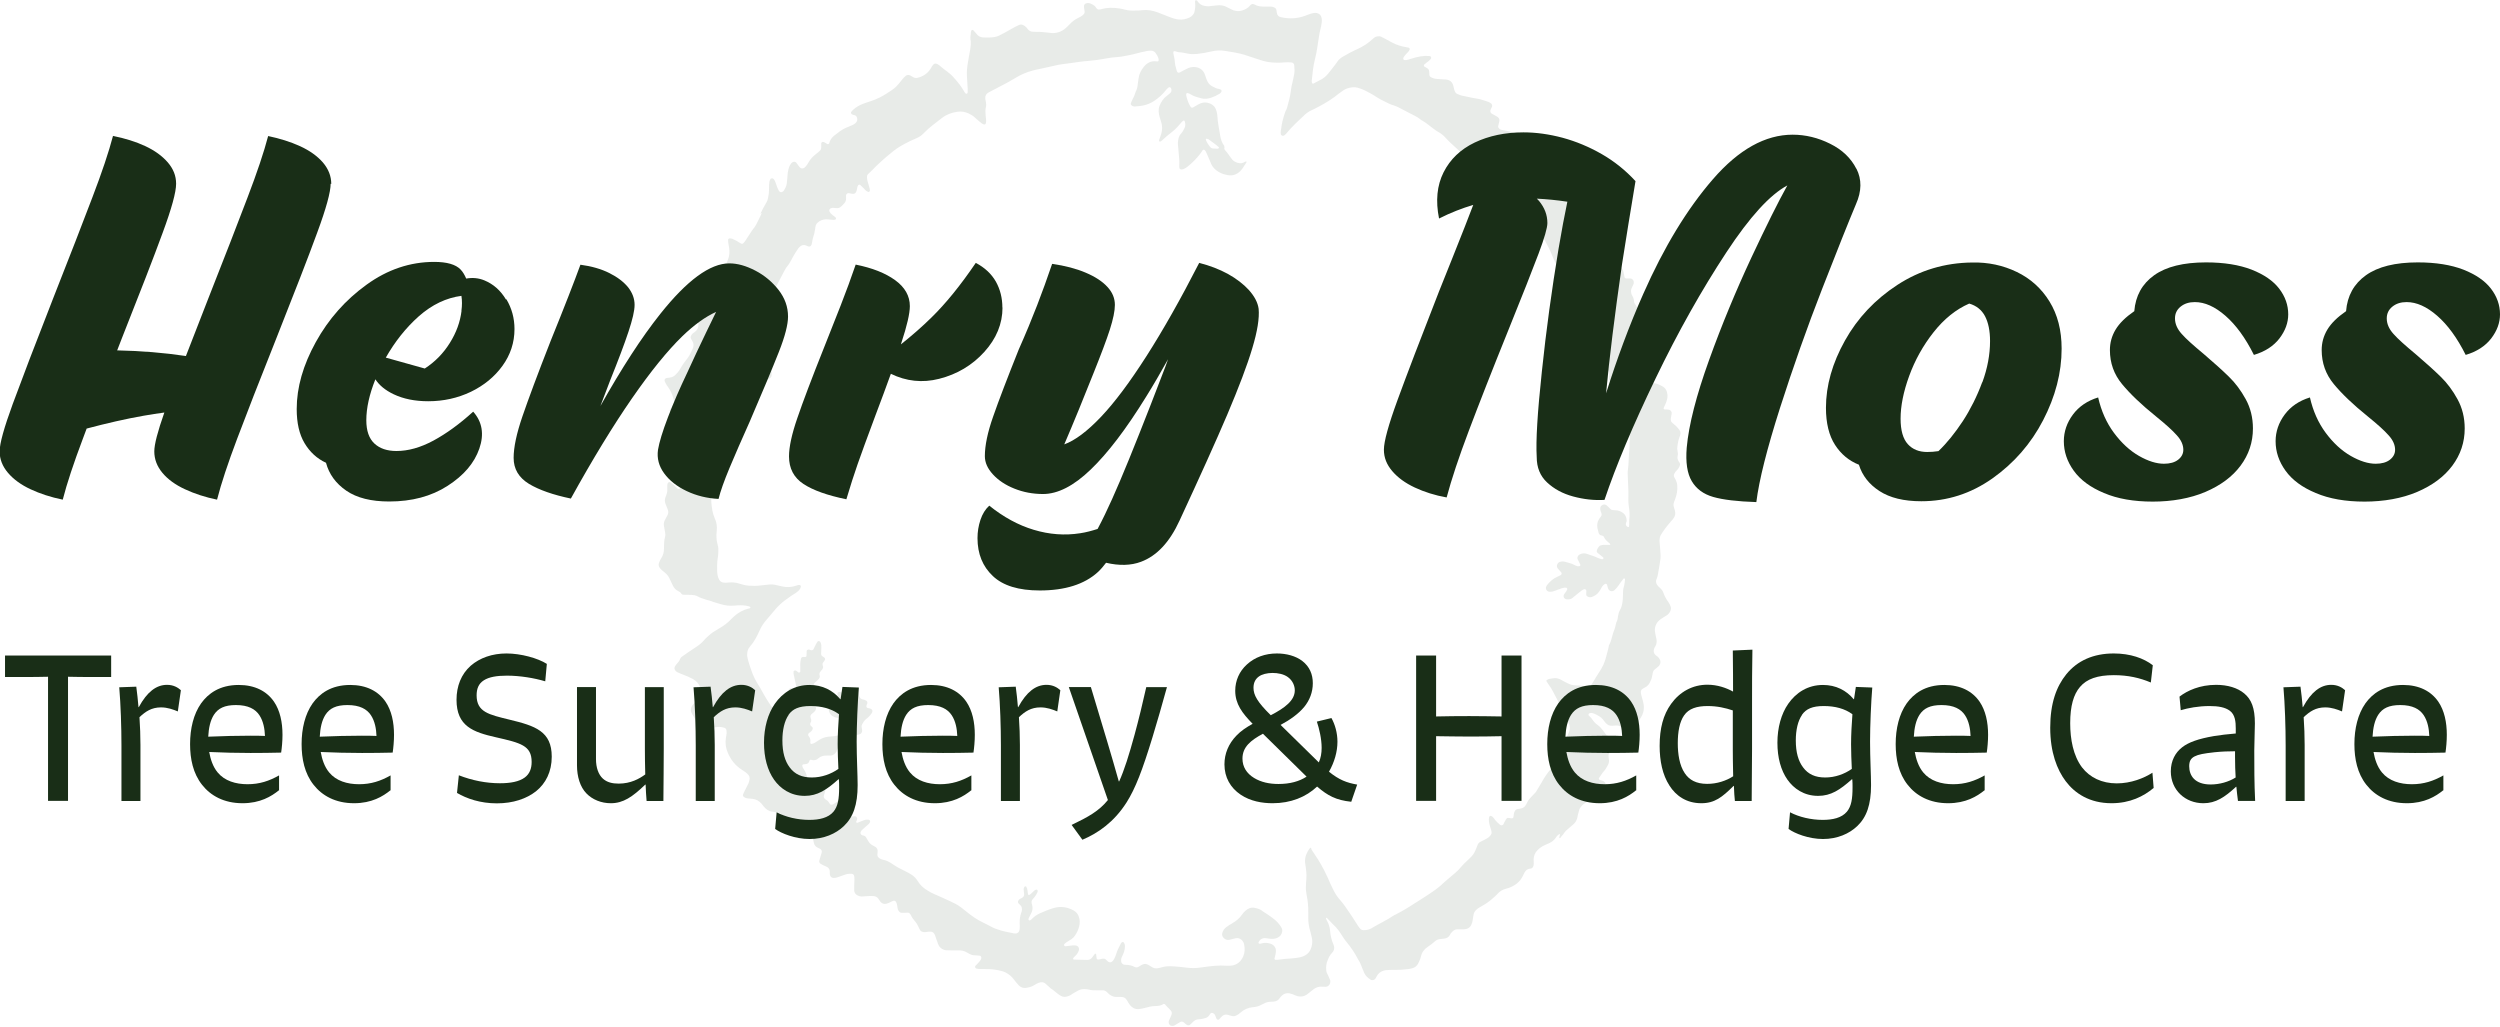 <?xml version="1.0" encoding="UTF-8"?> <svg xmlns="http://www.w3.org/2000/svg" id="Layer_2" data-name="Layer 2" viewBox="0 0 203.99 83.77"><defs><style> .cls-1 { opacity: .1; } .cls-2 { fill: #192e17; } </style></defs><g id="Layer_1-2" data-name="Layer 1"><g class="cls-1"><path class="cls-2" d="M62.05,17.44c.14-.3.29-.6.47-.89.15-.23.17-.5.21-.76.02-.16.02-.33.02-.5,0-.15.01-.31.03-.46,0-.07.04-.13.07-.19.05-.11.2-.12.28-.03.06.08.11.16.14.25.05.14.1.29.15.43.04.1.09.2.15.3.06.1.2.12.29.05.03-.02.07-.05.09-.08.12-.19.23-.38.25-.61.01-.17.04-.33.05-.5,0-.21.03-.42.08-.62.04-.18.11-.34.22-.49.03-.04.08-.08.13-.11.1-.06.24-.03.3.05.08.1.15.2.22.3.16.23.36.2.52.03.1-.11.19-.24.26-.37.15-.28.37-.49.61-.68.1-.08.2-.15.29-.24.09-.08.13-.18.13-.3,0-.11,0-.22,0-.33,0-.06.09-.12.15-.11.04,0,.08.02.12.04.07.04.14.08.22.13.05.03.12.01.15-.04,0-.01.01-.02.02-.04.08-.32.28-.54.54-.71.05-.03.09-.07.13-.1.27-.23.57-.4.9-.52.1-.04.21-.08.31-.13.09-.04.17-.09.25-.16.14-.12.18-.28.13-.45-.03-.1-.09-.17-.19-.2-.05-.02-.11-.03-.16-.04-.15-.05-.19-.17-.08-.29.2-.22.44-.38.71-.51.14-.06.28-.12.43-.17.12-.04.24-.08.36-.12.27-.08.52-.19.77-.31.36-.18.7-.4,1.03-.63.26-.17.46-.4.65-.64.09-.12.19-.24.29-.35.05-.05.1-.1.15-.14.12-.1.25-.11.39-.04.07.04.15.08.22.13.11.07.24.09.36.06.45-.11.82-.34,1.07-.74.08-.13.14-.27.26-.37.06-.05.15-.07.23-.04.04.02.08.03.11.05.07.05.14.09.2.15.17.16.37.3.56.44.2.15.39.32.55.51.05.06.11.12.17.19.22.25.42.52.59.81.03.06.07.12.11.18.04.06.08.12.16.12.05,0,.09-.07.09-.17,0-.07,0-.14,0-.21,0-.06,0-.11-.01-.17-.02-.28-.03-.56-.05-.83-.02-.38,0-.75.07-1.12.06-.34.11-.69.18-1.03.03-.16.05-.33.06-.5,0-.08,0-.17,0-.25-.04-.19-.04-.38,0-.58.01-.08,0-.17.03-.25,0-.04.04-.07.07-.09.03-.02.08-.01.11.02.07.07.13.14.2.22.05.05.08.11.13.16.08.08.17.14.28.17.05.01.11.03.16.03.32.03.64.02.96-.03.12-.02.24-.05.36-.11.16-.08.32-.17.48-.25.28-.15.56-.31.84-.47.11-.06.23-.11.34-.16.11-.05.22-.03.32.02.09.04.17.09.24.17.04.04.08.08.11.13.11.16.27.24.46.24.08,0,.17.01.25.01.35-.01.69.03,1.04.07.08.01.17.02.25.03.42.01.79-.12,1.11-.4.11-.1.23-.21.33-.32.2-.22.43-.39.7-.52.15-.07.3-.15.42-.27.08-.07.11-.16.1-.26-.01-.11-.03-.22-.05-.33,0-.04,0-.08,0-.12,0-.09.09-.19.18-.21.11-.03.22-.03.33.01.06.03.13.06.19.09.1.05.19.12.25.21.04.06.08.11.14.16.03.03.08.04.11.04.08,0,.17-.02.25-.04.48-.14.96-.12,1.45-.05.14.02.27.05.41.09.3.08.6.1.91.08.18,0,.36,0,.54-.03.43-.05.83.03,1.23.17.3.11.6.23.89.35.27.11.55.21.84.24.31.04.61-.03.89-.16.1-.05.19-.12.26-.2.07-.07.12-.16.14-.25.06-.23.08-.46.06-.7,0-.08-.03-.17.02-.24.01-.02.05-.03.07-.02.08.02.11.09.15.14.19.26.47.34.77.35.1,0,.19,0,.29-.02.15-.02.3-.03.46-.05.3-.04.58,0,.85.15.11.06.22.11.33.17.12.07.26.11.39.13.17.03.33.02.49-.03.25-.08.49-.19.66-.41.02-.02.04-.04.06-.06.07-.06.15-.08.23-.05.03,0,.05.02.08.03.22.13.47.16.72.17.21,0,.42,0,.63,0,.1,0,.19.03.28.08.08.04.13.1.15.19.02.08.03.16.04.25.03.19.14.3.32.34.67.15,1.33.13,1.97-.11.16-.06.31-.11.47-.17.12-.04.24-.06.37-.07.1,0,.19.02.28.07.1.06.17.14.21.25.05.15.06.3.04.45-.03.21-.06.41-.12.61-.05.19-.08.38-.11.57-.1.59-.16,1.19-.31,1.77-.08.31-.14.62-.18.94-.04.3-.07.61-.1.91,0,.05.02.11.03.16,0,.03.04.04.07.04.01,0,.03,0,.04,0,.23-.12.47-.24.7-.37.26-.15.45-.37.63-.6.21-.28.44-.54.63-.83.1-.15.24-.27.4-.37.18-.11.36-.21.55-.31.22-.12.45-.23.67-.33.47-.21.9-.49,1.28-.85.1-.1.22-.17.36-.19.1-.02.19-.02.29.02.1.05.2.1.3.15.21.11.42.22.63.34.36.19.74.31,1.14.37.07.01.14.03.2.04.06.02.1.11.07.17-.04.09-.11.16-.17.23-.11.11-.21.22-.3.34-.03.04-.04.1-.05.15-.01.05.05.12.09.12.06,0,.11,0,.16,0,.14-.03.27-.06.4-.11.25-.08.51-.15.77-.19.23-.04.47-.05.71-.03.06,0,.11.03.13.08.03.06.01.14-.04.19-.09.1-.2.19-.32.27-.07.05-.13.1-.19.16-.04.03-.03.13,0,.15.08.05.16.1.25.15.09.05.14.14.15.24.02.1.01.19.02.29,0,.09.06.16.13.2.15.08.31.13.48.14.19.01.39.02.58.04.08,0,.17,0,.25.02.24.04.4.18.49.41.03.09.05.19.07.28.02.08.03.16.07.24.04.11.11.2.22.24.1.04.2.09.31.12.3.07.6.13.9.19.15.03.3.06.45.08.28.04.53.16.8.23.09.02.18.08.26.13.1.06.14.19.1.29-.04.09-.09.17-.12.26-.04.1,0,.24.09.3.08.05.17.09.26.14.08.05.17.09.25.15.1.08.15.2.12.33-.03.14-.07.27-.1.41-.01.06.01.11.05.15.05.07.12.12.2.14.12.03.25.05.37.07.25.05.49.09.72.21.07.04.14.09.2.14.05.04.06.1.04.15-.02.07-.05.13-.08.19-.02.05-.04.1-.05.16-.02.11,0,.22.06.32.13.2.3.35.55.41.25.06.49.05.73-.06.14-.06.27-.15.43-.16.02,0,.05.02.06.04,0,0,0,.03,0,.04-.03.06-.06.13-.09.19-.03.05-.07.09-.11.13-.12.12-.2.26-.27.42-.08.16-.04.3.06.43.02.03.06.06.09.09.05.05.1.09.15.14.18.17.28.38.29.63,0,.08,0,.17.01.25.02.16.17.28.32.26.11-.01.22-.04.32-.09.13-.07.27-.15.4-.23.07-.04.14-.1.21-.14.07-.04.19,0,.21.08.02.08.03.16.05.25.06.31.24.52.52.67.21.11.44.17.68.2.22.02.44.04.66.07.14.02.27.05.41.08.04,0,.07.04.11.06.05.03.06.15.01.18-.06.04-.12.07-.18.1-.19.08-.39.15-.58.23-.09.04-.17.09-.24.16-.04.04-.06.1-.05.15.01.07.03.13.06.2.06.14.09.29.08.45,0,.08,0,.17,0,.25.01.16.08.3.19.41.17.17.36.3.6.37.16.04.31.12.47.18.09.04.17.1.22.18.09.16.22.24.4.28.04,0,.09.02.11.04.03.03.05.07.05.11,0,.04-.01.08-.03.12-.03.09-.08.18-.11.27-.01.04-.01.08-.01.12,0,.08.08.17.15.17.1,0,.19,0,.29,0,.1,0,.19.02.28.06.3.14.47.38.54.7,0,.24.1.43.3.56.14.09.14.23.11.37-.02.09-.07.18-.09.28,0,.04,0,.08.02.12.02.04.04.08.07.1.19.15.26.35.3.58.01.1.04.19.06.29.01.05.07.1.12.1.11,0,.22,0,.33,0,.26.01.35.28.28.46-.04.1-.09.2-.14.3-.09.17-.08.35-.02.53.01.04.03.08.05.11.09.14.14.3.15.47,0,.09.04.16.09.23,0,.01.02.02.02.03.23.32.26.67.16,1.03-.05.17-.09.35-.17.51-.05.1-.07.21-.07.32,0,.17,0,.33-.01.5,0,.18.02.36.09.53.04.1.08.21.12.31.13.28.33.48.65.52.15.02.29.08.43.15.05.02.09.06.14.1.07.06.09.14.08.23,0,.05-.02.11-.05.16-.1.21-.21.42-.35.61-.2.27-.23.56-.1.87.06.14.11.29.14.44.02.1.09.16.17.15.31-.06.58.03.84.17.02.01.05.03.07.04.32.14.45.4.48.73.02.24-.05.47-.14.69-.05.13-.11.25-.17.38-.02.05.02.11.08.12.11,0,.22,0,.33.02.16.02.27.16.24.33-.02.14-.05.27-.07.41-.01.13.02.25.13.34.07.05.12.11.19.16.15.11.25.25.37.39.12.15.12.3.07.47-.02.07-.05.13-.07.2-.08.22-.12.46-.15.69-.02.12-.02.25.01.37.03.14.05.28.01.41-.04.16,0,.3.08.44.02.02.03.05.05.07.09.11.08.23.02.35-.06.13-.13.24-.24.34-.07.07-.13.15-.17.23-.06.11-.07.21-.01.32.04.07.08.15.12.22.07.14.11.29.12.44.03.4-.04.77-.18,1.14-.03.08-.06.15-.09.23-.04.11-.05.22-.02.33.01.05.03.11.04.16.02.05.03.11.05.16.08.28.02.52-.16.74-.04.04-.08.08-.11.12-.17.2-.34.4-.5.61-.13.18-.26.36-.37.55-.08.13-.1.29-.11.44,0,.06,0,.11.01.17.04.3.04.61.07.91.01.14.01.28,0,.42-.03.22-.07.44-.1.66-.03.21-.08.41-.11.62-.02.13-.05.24-.1.36-.11.23-.04.43.13.61.07.07.14.13.21.2.09.09.16.19.2.31.1.28.23.53.41.77.08.11.15.24.19.37.04.11.03.22-.01.33-.07.17-.17.31-.34.41-.16.09-.31.19-.46.29-.15.11-.27.23-.36.4-.1.19-.14.39-.11.61.01.11.04.22.06.33.02.1.04.19.06.29.04.21.02.42-.1.6-.04.06-.07.12-.09.19-.07.19-.03.36.1.5.04.04.08.07.13.1.09.05.15.13.2.21.15.2.09.46-.06.61-.09.09-.2.16-.29.24-.1.08-.17.18-.19.31,0,.08-.04.16-.05.24-.02.18-.09.35-.17.51-.09.18-.21.33-.39.42-.09.04-.17.1-.25.15-.07.05-.11.13-.11.21,0,.07,0,.14.02.21.04.18.09.35.14.52.06.22.1.43.08.66-.02.35-.17.64-.37.92-.09.12-.19.24-.3.35-.06.07-.09.14-.1.22,0,.08,0,.17-.02.25-.01.07-.04.13-.07.19-.02.04-.1.08-.14.06-.08-.03-.16-.05-.23-.09-.18-.11-.36-.21-.52-.35-.16-.15-.36-.2-.58-.18-.07,0-.14.02-.21.02-.24.03-.43-.07-.59-.25-.07-.08-.14-.17-.2-.26-.08-.1-.17-.18-.28-.25-.18-.11-.36-.21-.56-.27-.1-.03-.19-.02-.28.02-.06.03-.09.14-.04.18.15.12.27.28.38.44.09.12.2.23.33.32.15.1.28.23.39.38.09.12.19.24.28.37.2.27.43.51.74.67.09.05.16.12.21.2.14.21.06.36-.11.45-.06.03-.13.06-.19.08-.09.03-.18.06-.27.1-.1.04-.15.12-.15.23,0,.11.01.22.03.33.03.17,0,.33-.09.48-.1.17-.18.35-.32.49-.16.16-.25.37-.39.54-.02.02-.02.05-.02.08,0,.02.02.06.04.07.09.04.18.06.27.09.08.03.15.08.2.14.04.05.05.15,0,.2-.07.07-.14.14-.2.21-.04.05-.05.14-.02.19.05.08.11.16.16.24.03.05.06.1.08.14.03.05,0,.15-.04.19-.04.04-.14.05-.19.02-.14-.09-.27-.2-.38-.32-.06-.07-.14-.14-.21-.21-.03-.03-.13,0-.15.03-.01.02-.03.05-.04.07-.02.08-.04.16-.07.24-.08.25-.22.45-.44.59-.07.05-.14.1-.21.14-.12.08-.21.18-.29.29-.04.06-.08.12-.1.18-.04.12-.07.24-.1.36-.03.11-.05.22-.07.33-.05.19-.14.36-.29.5-.14.12-.27.24-.41.35-.15.12-.29.25-.4.42-.08.13-.2.23-.28.36-.02.03-.05.03-.07,0,0,0-.02-.02-.02-.03.02-.08.04-.16.06-.24,0-.01,0-.03-.01-.04,0,0-.03,0-.04,0-.06.04-.12.07-.16.12-.06.06-.1.13-.15.2-.12.18-.29.3-.48.4-.14.07-.28.13-.42.19-.21.09-.39.22-.55.38-.22.21-.34.48-.34.78,0,.13.02.25.01.38,0,.07-.02.14-.05.2-.03.08-.09.14-.18.16-.03,0-.05.01-.08.01-.22.02-.35.15-.45.33-.05.09-.09.17-.13.26-.23.5-.64.79-1.14.98-.09.03-.19.06-.28.08-.25.07-.46.2-.63.39-.17.19-.36.34-.55.51-.23.19-.46.35-.72.49-.17.09-.34.19-.48.32-.12.11-.19.24-.22.39-.03.16-.05.33-.08.49-.02.1-.04.19-.08.28-.1.28-.32.41-.61.43-.08,0-.17,0-.25,0-.11,0-.22,0-.33,0-.13,0-.24.07-.34.15-.09.08-.18.18-.23.29-.1.21-.28.3-.51.32-.11.01-.22.02-.33.04-.14.02-.27.07-.38.17-.18.17-.39.32-.6.46-.29.19-.48.45-.56.8-.04.19-.13.37-.21.54-.1.21-.27.35-.5.41-.12.03-.24.06-.37.07-.37.05-.75.07-1.12.06-.21,0-.42,0-.62.02-.36.04-.63.21-.8.53-.03.05-.05.1-.08.15-.08.13-.27.18-.4.1-.22-.14-.42-.32-.53-.57-.07-.18-.15-.36-.22-.54-.07-.17-.13-.34-.24-.49-.02-.02-.03-.05-.04-.07-.25-.5-.57-.96-.92-1.39-.18-.21-.33-.45-.48-.69-.16-.25-.34-.48-.55-.68-.11-.1-.21-.22-.32-.33-.09-.09-.18-.18-.26-.27-.02-.02-.05-.04-.07-.01-.01.02-.01.06,0,.08.03.06.05.13.09.19.12.21.18.43.22.67,0,.03,0,.06.01.08.03.39.11.77.27,1.13.03.06.05.13.06.2.02.14,0,.28-.09.4-.02.03-.05.07-.08.1-.17.17-.27.39-.36.61-.11.26-.14.54-.11.82.01.13.06.24.12.35.07.14.13.28.19.42.04.09.03.19,0,.29-.07.18-.18.27-.37.28-.1,0-.19,0-.29-.01-.25-.02-.47.05-.67.2-.11.08-.22.17-.33.26-.08.06-.15.12-.23.18-.29.19-.6.21-.92.08-.08-.03-.15-.07-.23-.1-.09-.03-.19-.06-.28-.08-.22-.04-.41.02-.58.16-.08.07-.16.15-.22.25-.09.14-.22.21-.37.25-.11.02-.22.03-.33.03-.2,0-.39.04-.56.14-.07.04-.15.07-.23.11-.2.11-.41.17-.64.19-.01,0-.03,0-.04,0-.4.04-.75.2-1.05.47-.08.08-.17.14-.27.19-.13.07-.26.1-.4.06-.11-.03-.22-.05-.32-.09-.18-.05-.33-.02-.47.1-.06.05-.12.12-.17.18-.03.03-.05.06-.08.09-.04.04-.16.03-.19-.02-.02-.04-.04-.07-.06-.11-.03-.08-.05-.16-.09-.23-.03-.08-.1-.13-.18-.16-.07-.03-.15-.01-.19.04-.04.05-.08.11-.12.17-.07.1-.16.16-.26.19-.12.04-.24.07-.36.09-.07.01-.14.01-.21.02-.21,0-.37.1-.51.25-.06.07-.14.14-.21.2-.07.06-.19.06-.27,0-.05-.03-.09-.07-.13-.1-.04-.04-.08-.08-.13-.11-.09-.06-.18-.07-.28-.01-.14.08-.28.18-.43.26-.09.05-.18.06-.28.04-.06,0-.1-.04-.14-.08-.09-.11-.1-.23-.05-.36.04-.1.09-.2.14-.3.14-.29.12-.41-.11-.63-.13-.13-.26-.25-.37-.39-.02-.02-.09-.03-.11-.02-.19.13-.41.17-.64.17-.31,0-.61.08-.9.16-.16.04-.32.08-.49.09-.29.02-.51-.1-.69-.31-.05-.06-.1-.13-.14-.2-.05-.07-.09-.14-.13-.22-.11-.19-.27-.27-.48-.26-.11,0-.22,0-.33,0-.23.01-.44-.07-.62-.21-.07-.06-.14-.13-.21-.2-.09-.09-.21-.14-.34-.13-.14,0-.28,0-.42,0-.25,0-.5,0-.74-.07-.05-.02-.11-.01-.17-.02-.23-.04-.45,0-.65.1-.16.08-.32.18-.47.27-.08.05-.16.11-.25.15-.09.04-.18.07-.28.09-.16.03-.3,0-.44-.08-.06-.04-.12-.07-.17-.11-.23-.16-.42-.36-.66-.5-.02-.01-.04-.04-.06-.06-.1-.09-.21-.18-.31-.28-.17-.17-.37-.19-.58-.11-.13.05-.25.11-.37.19-.13.08-.27.14-.42.18-.08.02-.16.04-.25.05-.24.03-.43-.03-.6-.21-.14-.15-.28-.31-.4-.48-.18-.25-.42-.44-.7-.58-.09-.04-.18-.08-.27-.1-.47-.13-.96-.18-1.45-.17-.21,0-.42.01-.62-.03-.04,0-.07-.04-.1-.07-.03-.04-.03-.13,0-.16.09-.09.18-.17.26-.27.07-.07.13-.15.18-.23.04-.06.05-.13.04-.2,0-.04-.06-.12-.1-.12-.04,0-.08-.02-.12-.02-.11,0-.22-.02-.33-.02-.16,0-.3-.05-.44-.13-.09-.05-.17-.09-.26-.14-.15-.08-.31-.12-.48-.13-.22,0-.45,0-.67,0-.15,0-.31,0-.46-.01-.05,0-.11-.02-.16-.03-.24-.08-.41-.23-.5-.47-.05-.13-.1-.26-.14-.39-.04-.12-.08-.24-.12-.35-.08-.21-.24-.3-.46-.28-.06,0-.11.01-.17.02-.06,0-.11.02-.17.02-.22.02-.38-.06-.47-.27-.03-.06-.06-.13-.09-.19-.06-.14-.14-.27-.24-.39-.15-.17-.28-.34-.37-.55-.02-.04-.05-.07-.07-.1-.05-.06-.11-.09-.18-.09-.07,0-.14.01-.21.01-.1,0-.19.01-.29,0-.1,0-.18-.06-.24-.15-.05-.07-.08-.15-.09-.23-.01-.08-.02-.17-.04-.25-.01-.07-.03-.13-.06-.2-.05-.14-.17-.19-.3-.13-.1.04-.2.1-.3.15-.08.03-.16.06-.24.08-.18.03-.33-.02-.45-.16-.07-.09-.13-.18-.19-.27-.08-.12-.21-.18-.35-.2-.17-.02-.33-.01-.5,0-.15.01-.31.02-.46.03-.14.01-.27-.03-.4-.1-.15-.08-.22-.2-.25-.36,0-.05,0-.11,0-.17,0-.24,0-.47.02-.71,0-.11,0-.22-.02-.33-.02-.1-.1-.17-.2-.18-.06,0-.11,0-.17,0-.18,0-.36.05-.53.12-.17.06-.34.13-.51.18-.09.03-.19.04-.29.04-.12,0-.25-.1-.27-.22,0-.04-.02-.08-.02-.12,0-.06,0-.11,0-.17,0-.18-.08-.32-.25-.4-.09-.04-.18-.08-.27-.12-.07-.04-.15-.08-.22-.12-.11-.07-.15-.17-.11-.29.04-.13.08-.27.12-.4.02-.08.05-.16.07-.24.03-.12-.02-.23-.12-.29-.02-.01-.05-.03-.07-.04-.05-.02-.1-.05-.15-.07-.16-.08-.26-.2-.3-.38-.02-.1-.04-.19-.06-.28-.03-.1-.09-.17-.2-.19-.08-.02-.16-.03-.24-.06-.07-.03-.11-.09-.12-.16,0-.05,0-.11,0-.17.02-.12.04-.25.06-.37,0-.07,0-.14-.04-.2-.04-.07-.09-.11-.16-.12-.08,0-.17,0-.25.01-.18.04-.35.09-.53.13-.12.03-.24.05-.37.07-.14.02-.28-.02-.4-.09-.09-.05-.14-.13-.14-.24,0-.1,0-.19,0-.29,0-.21-.19-.43-.4-.49-.09-.02-.19-.04-.29-.06-.08-.02-.16-.04-.25-.04-.3-.03-.51-.2-.7-.42-.06-.07-.12-.16-.18-.23-.2-.23-.45-.37-.75-.4-.12-.01-.25-.02-.37-.03-.11-.01-.22-.05-.31-.11-.07-.05-.11-.15-.08-.22.04-.09.08-.18.12-.26.11-.21.22-.42.32-.63.06-.13.08-.26.1-.4,0-.1-.02-.2-.08-.27-.05-.06-.11-.13-.17-.18-.11-.09-.22-.16-.34-.24-.55-.34-.94-.82-1.19-1.41-.17-.39-.23-.8-.16-1.22.02-.12.05-.25.06-.37,0-.08,0-.17-.01-.25-.02-.1-.08-.18-.19-.21-.23-.07-.46-.09-.7-.04-.12.02-.25.05-.37.07-.12.02-.25.03-.37.04-.29,0-.51-.12-.67-.35-.04-.06-.07-.12-.11-.18-.11-.19-.23-.38-.34-.57-.03-.05-.06-.1-.08-.14-.13-.22-.09-.5.08-.7.06-.07.14-.14.2-.21.07-.07.13-.15.19-.22.14-.15.2-.33.25-.52.04-.17.03-.33-.04-.49-.12-.29-.31-.52-.6-.67-.27-.14-.55-.27-.84-.37-.14-.05-.28-.12-.42-.18-.05-.02-.09-.06-.13-.1-.11-.1-.14-.26-.06-.38.05-.08.1-.17.17-.23.11-.11.2-.23.25-.38.03-.08.08-.14.16-.19.37-.25.73-.52,1.1-.75.25-.16.48-.34.67-.56.08-.1.17-.19.26-.27.2-.19.41-.37.66-.51.13-.08.26-.16.39-.24.33-.19.63-.41.89-.69.09-.09.18-.17.27-.26.35-.31.75-.53,1.2-.64.03,0,.06,0,.08-.02.02-.01.04-.04.05-.06.01-.03-.02-.07-.07-.08-.23-.07-.46-.1-.7-.1-.15,0-.31,0-.46.02-.44.05-.86,0-1.28-.14-.24-.08-.48-.13-.72-.23-.11-.05-.24-.06-.36-.1-.25-.09-.5-.15-.74-.29-.15-.08-.32-.1-.48-.11-.21,0-.42,0-.63-.01-.09,0-.16-.03-.21-.11-.05-.09-.14-.14-.23-.18-.23-.11-.37-.29-.47-.51-.09-.19-.18-.38-.27-.57-.08-.17-.2-.3-.34-.42-.1-.08-.2-.16-.29-.24-.06-.06-.12-.12-.16-.19-.08-.12-.1-.26-.04-.4.05-.13.11-.26.18-.37.16-.24.22-.51.22-.79,0-.32,0-.64.09-.95.03-.12.02-.25,0-.37-.03-.16-.06-.33-.09-.49-.03-.18-.01-.36.08-.52.07-.12.13-.25.2-.37.08-.14.09-.29.04-.44-.04-.11-.08-.21-.12-.31-.03-.06-.06-.13-.08-.19-.06-.18-.07-.35,0-.53.02-.05.04-.1.06-.16.07-.17.1-.35.09-.53,0-.1-.01-.19,0-.29,0-.05.02-.11.03-.16.03-.09.17-.14.24-.08.13.11.27.2.38.33.06.07.14.13.21.2.04.04.16,0,.17-.06,0-.03.01-.05.02-.08.08-.55.1-1.11-.02-1.66-.03-.14-.05-.27-.08-.41-.09-.42-.17-.84-.33-1.25-.19-.5-.25-1.02-.17-1.56.03-.16.02-.33.03-.5,0-.19-.03-.36-.13-.52-.01-.02-.03-.05-.04-.07-.16-.27-.16-.32.07-.54.02-.02.04-.04.06-.06.14-.14.18-.31.1-.5-.02-.05-.03-.11-.04-.16-.09-.34-.23-.65-.44-.94-.07-.09-.13-.18-.18-.28-.04-.06-.06-.12-.09-.19-.05-.13.03-.25.17-.27.08-.01.17-.02.25-.03.17-.02.31-.09.44-.21.15-.14.29-.3.39-.48.18-.33.4-.63.64-.93.04-.05.08-.11.11-.17.1-.18.2-.37.28-.56.1-.21.1-.43-.03-.64-.04-.07-.09-.14-.12-.22-.03-.05-.02-.11,0-.16.03-.08.07-.15.13-.21.06-.05.13-.1.2-.15.21-.15.3-.36.29-.61,0-.06,0-.11,0-.17-.01-.29.03-.58.12-.86.08-.24.17-.47.28-.69.12-.24.24-.47.36-.71.07-.14.1-.29.07-.45-.02-.12-.04-.25-.06-.37-.02-.12.02-.22.08-.32.06-.09.13-.14.24-.15.07,0,.14,0,.21,0,.07,0,.14,0,.21,0,.19-.02.34-.11.44-.28.05-.1.1-.2.13-.31.08-.32.18-.64.32-.95.14-.33.16-.67.1-1.02-.02-.14-.05-.27-.07-.41-.01-.07-.01-.14-.01-.21,0-.06.08-.12.14-.12.09,0,.17.02.24.05.19.09.38.18.55.3.04.03.09.06.14.08.05.02.12.02.16-.02.08-.08.15-.16.21-.26.18-.27.35-.54.52-.8.02-.02.03-.05.05-.07.22-.24.35-.53.49-.82.09-.17.17-.35.25-.53ZM64.18,58.43v.03s-.01-.03-.01-.03c0-.04.03-.08.02-.12-.01-.1-.04-.19-.05-.29-.04-.22-.07-.44-.1-.66-.01-.11.02-.23.12-.3.15-.1.2-.22.16-.39-.01-.05-.01-.11-.02-.17,0-.09.03-.16.07-.24.05-.08.12-.12.21-.11.1,0,.19.03.29.04.03,0,.09-.04.09-.07,0-.06.01-.11,0-.17-.04-.22-.09-.44-.14-.65-.02-.11-.05-.22-.07-.33,0-.05,0-.11,0-.17,0-.06.11-.12.16-.09.04.02.08.03.11.06.05.03.09.07.13.1.06.04.15-.01.15-.09,0-.13,0-.25,0-.38,0-.1-.01-.2,0-.29.01-.12.03-.25.06-.37.02-.09.1-.14.18-.14.03,0,.05,0,.08.01.03,0,.06,0,.08,0,.05,0,.11-.05.11-.1,0-.12,0-.25.01-.37,0-.09.1-.15.18-.14.04,0,.08.02.12.04.03,0,.05.01.08.02.08,0,.14-.02.18-.09.07-.14.13-.28.2-.41.04-.07.08-.14.13-.21.05-.07.17-.05.21.02.02.04.04.07.06.11.04.11.04.22.04.33,0,.18-.01.36-.02.54,0,.09.04.16.12.21.05.03.1.06.14.09.06.04.08.13.05.19-.04.07-.08.14-.14.21-.06.07-.07.15-.04.23.01.03.02.05.02.08.03.09,0,.17-.04.24-.05.07-.11.13-.16.19-.08.09-.11.19-.07.31.04.12,0,.22-.08.31-.06.07-.14.14-.21.2-.27.21-.22.29-.09.48,0,.01.01.02.02.04.05.08.04.16,0,.24-.03.06-.07.12-.1.18-.04.07-.07.15-.05.24.03.11.01.22-.03.33-.04.09-.11.17-.09.27.02.13.16.14.24.21.1.08.13.22.06.34-.04.06-.08.12-.13.16-.06.06-.13.11-.19.16-.09.08-.13.18-.09.3.01.04.03.08.04.12.02.07.02.14,0,.2-.03.08-.09.15-.07.24.02.11.12.15.18.22,0,.01.02.02.02.03,0,.04.02.08,0,.12-.03.09-.09.17-.17.23-.07.05-.15.09-.18.16-.01.02-.02.05-.02.08,0,.04.02.08.05.11.11.14.16.29.13.47,0,.03,0,.06,0,.08,0,.05.07.1.12.08.07-.02.14-.04.2-.07.12-.07.24-.14.35-.22.25-.17.52-.27.81-.3.15-.01.31-.02.46-.04.42-.06.81-.2,1.12-.51.18-.18.28-.41.4-.63.05-.1.09-.21.11-.32.06-.32.02-.64-.13-.94-.04-.09-.11-.16-.17-.24-.02-.03-.07-.05-.11-.05-.08-.01-.17,0-.24.04-.06.03-.08.12-.04.17.06.08.13.15.18.23.05.07.05.16.03.24-.08.27-.26.43-.52.49-.27.06-.52.03-.76-.12-.25-.15-.39-.53-.26-.8.03-.08.07-.15.11-.22.05-.09.11-.16.2-.21.1-.06.19-.11.29-.17.07-.05.11-.13.1-.22,0-.04-.02-.08-.03-.12-.05-.2.12-.27.24-.22.07.02.13.05.19.08.05.02.11.04.16.05.19.03.36,0,.5-.14.06-.06.12-.12.18-.17.04-.03.1-.05.15-.07.05-.02.12,0,.15.05.05.07.09.14.11.22.03.11.06.22.09.32.04.12.12.22.26.25.07.01.13.03.2.06.04.01.08.04.11.05.07.04.11.13.09.21,0,.03-.02.05-.03.08-.01.04-.03.08-.04.12-.02.1.02.17.11.19.1.02.19.03.28.09.07.04.12.13.09.21-.02.05-.03.11-.07.15-.06.08-.12.16-.18.22-.09.09-.18.18-.28.25-.13.11-.22.25-.3.4-.04.08-.06.16-.04.24.02.1.03.19.04.29,0,.12-.08.26-.19.29-.09.03-.19.04-.28.07-.14.04-.25.13-.28.28-.01.05-.01.11-.03.16-.12.33-.19.41-.53.44-.06,0-.11,0-.17.01-.04,0-.08,0-.12,0-.21.02-.37.12-.45.32-.02.04-.02.08-.04.12-.11.19-.25.33-.49.34-.11,0-.22,0-.33,0-.24,0-.47.05-.66.22-.17.16-.36.2-.58.13-.09-.02-.14,0-.16.09-.04.18-.16.25-.33.26-.06,0-.11.01-.17.02-.05,0-.09.09-.08.13.01.04.02.08.04.12.04.07.08.15.13.22.1.15.17.32.2.5.02.1.03.19.06.28.04.1.07.21.13.3.15.24.37.37.66.38.1,0,.19,0,.29-.01.08,0,.17.02.24.05.09.04.15.16.12.24-.03.08-.06.16-.08.24-.07.21-.04.31.13.43.02.02.05.03.07.04.1.06.17.14.22.24.07.15.16.16.31.1.06-.03.12-.07.18-.11.24-.17.45-.37.66-.57.12-.12.23-.24.35-.36.03-.03.07-.05.1-.07.04-.02.12.02.13.07.01.08,0,.17-.03.25-.05.11-.09.24-.17.33-.18.22-.29.47-.49.67-.04.04-.07.09-.09.14-.02.04-.02.08-.03.12,0,.03.05.08.08.08.12-.02.24-.05.37-.07.05-.01.12.03.13.08.02.11.03.22.04.33,0,.05.07.11.11.11.06,0,.11,0,.17,0,.08,0,.17-.02.25-.03.11,0,.21.11.2.22,0,.04-.02.08-.03.12-.01.04-.04.07-.05.11,0,.02,0,.06.02.07.02.02.05.02.07.02.17-.06.34-.13.51-.2.12-.05.24-.07.37-.06.04,0,.08.02.12.04.03.01.06.07.05.1-.01.09-.06.16-.12.22-.08.08-.17.14-.25.22-.1.09-.21.18-.31.28-.04.04-.07.09-.09.14-.05.1,0,.23.11.27.03,0,.05.01.08.02.11.02.21.07.26.18.05.1.12.19.17.29.08.14.19.24.32.32.08.05.17.09.25.14.15.09.2.22.19.39,0,.08-.02.17-.02.25,0,.12.05.21.15.28.09.07.19.11.3.13.28.05.53.18.76.34.33.23.69.42,1.05.59.18.08.34.18.51.28.07.04.13.1.2.15.15.13.27.28.37.45.14.23.33.41.55.57.31.22.65.39.99.53.36.15.71.32,1.06.48.15.07.3.14.45.22.32.17.6.4.88.63.42.34.86.66,1.36.89.27.12.52.27.78.4.11.06.23.1.35.14.44.17.91.24,1.37.34.28.06.46-.08.48-.37.01-.15.01-.31,0-.46,0-.28.02-.56.12-.82.02-.05.03-.11.05-.16.05-.21.01-.39-.15-.53-.04-.04-.09-.07-.12-.11-.04-.06-.05-.13-.02-.2.02-.05.06-.09.1-.13.05-.04.12-.07.18-.1.16-.07.23-.19.2-.37-.02-.1-.02-.19-.03-.29,0-.04-.01-.09,0-.12.01-.05.04-.1.07-.15.03-.05.11-.03.14.01.06.1.09.2.1.31.02.1.03.19.04.29,0,.06.08.08.13.05.03-.02.07-.04.1-.07.08-.08.16-.16.24-.23.04-.04.09-.07.14-.1.05-.03.11-.03.15.01.03.03.04.07.03.11,0,.03-.01.05-.02.08-.06.14-.14.27-.24.39-.06.06-.11.12-.16.19-.07.09-.1.2-.07.31,0,.04.02.08.03.12.08.27.04.52-.1.76-.06.11-.11.22-.17.34-.02.04-.02.08-.02.12,0,.03.06.07.09.07.08-.02.15-.08.2-.14.19-.19.4-.34.65-.45.37-.16.74-.32,1.13-.43.56-.16,1.1-.08,1.61.2.19.11.33.25.41.46.12.3.12.6.03.9-.07.24-.17.47-.32.68-.08.12-.17.22-.29.3-.12.08-.24.15-.35.22-.09.06-.19.12-.25.21-.01.02-.02.05,0,.08,0,.02.03.05.05.06.04.01.08.02.12.01.12-.01.25-.03.37-.05.15-.02.3-.03.46,0,.13.03.24.18.21.32,0,.01,0,.03,0,.04-.05.16-.13.31-.25.43-.06.06-.12.12-.18.18-.02.02-.03.04-.05.07,0,.01,0,.03,0,.04.01.02.03.06.05.06.37.01.75.02,1.12.03.01,0,.03,0,.04,0,.13-.02.24-.07.32-.17.05-.06.1-.14.15-.2.03-.04.06-.09.1-.13,0,0,.03-.02.04-.02.02.02.05.03.06.05.02.11.02.22.04.33.01.07.08.12.15.11.11-.02.22-.05.33-.07.12-.02.22,0,.31.1.05.05.1.1.15.14.09.07.22.07.31,0,.05-.04.11-.09.14-.15.08-.13.14-.27.19-.42.09-.32.25-.62.4-.92.02-.04.05-.06.08-.09.03-.03.13-.03.15.01.03.05.06.09.08.14.03.14.02.28,0,.41-.04.21-.11.4-.21.59-.07.13-.09.26-.08.4.01.14.13.27.26.28.04,0,.08.01.12.01.25,0,.49.05.72.17.12.07.24.04.36-.03.08-.05.16-.11.25-.15.16-.08.32-.09.48,0,.11.06.22.12.32.19.13.09.28.12.44.1.11-.02.22-.03.33-.07.3-.09.6-.11.91-.09.36.02.72.05,1.08.1.4.06.8.06,1.21,0,.12-.02.25-.04.37-.05.57-.08,1.13-.14,1.71-.1.12,0,.25.01.38,0,.5-.04.83-.32,1.02-.75.14-.32.15-.68.07-1.02-.04-.18-.16-.33-.32-.42-.06-.04-.13-.05-.2-.06-.11-.01-.22.02-.33.05-.12.03-.24.06-.36.09-.16.03-.31-.02-.43-.13-.12-.11-.18-.25-.14-.41.05-.19.15-.36.31-.48.15-.12.32-.22.49-.32.33-.19.62-.42.83-.74.07-.1.16-.2.25-.28.21-.2.47-.31.76-.25.24.05.49.11.68.29.08.07.19.12.28.18.09.06.19.12.28.19.09.06.18.13.27.2.27.2.5.44.67.73.07.11.09.24.07.36-.04.22-.16.38-.36.48-.21.1-.43.12-.65.09-.12-.02-.25-.04-.37-.05-.16-.01-.3.04-.42.15-.05.05-.08.11-.12.17-.02.03-.01.1.01.11.02.01.05.03.08.03.07,0,.14-.03.2-.04.22-.05.44-.04.66.03.26.08.48.3.46.62,0,.08-.02.17-.03.25-.03.12-.06.24-.09.36,0,.03.04.09.07.09.06,0,.11,0,.17,0,.37-.05.75-.09,1.12-.11.24-.01.47-.05.7-.09.12-.02.24-.06.36-.12.33-.15.52-.41.61-.75.06-.24.08-.49.02-.74-.04-.16-.07-.33-.12-.49-.12-.39-.18-.79-.17-1.19,0-.11,0-.22,0-.33.01-.49-.03-.97-.13-1.45-.05-.25-.08-.5-.06-.75.01-.18.01-.36.03-.54.02-.19.02-.39,0-.58-.02-.19-.03-.39-.07-.58-.05-.25-.05-.5.02-.74.08-.24.19-.46.35-.66.01-.02.05-.02.08-.02,0,0,.02.02.02.03,0,.1.06.18.12.26.3.44.59.88.83,1.35.03.06.07.12.1.18.1.2.2.4.29.6.14.36.32.71.49,1.06.14.27.3.53.51.76.16.17.3.37.44.56.34.48.66.96.97,1.46.04.06.07.12.11.17.2.28.27.32.63.28.11-.01.22-.05.32-.09.08-.03.15-.07.22-.12.54-.32,1.11-.58,1.63-.93.07-.05.14-.09.22-.12.66-.33,1.28-.73,1.9-1.13.19-.12.37-.24.56-.36.54-.35,1.07-.7,1.53-1.16.07-.07.15-.13.22-.19.22-.19.44-.38.67-.57.17-.14.32-.3.47-.48.1-.12.21-.23.31-.33.14-.14.28-.27.42-.4.22-.2.38-.44.48-.72.04-.12.09-.23.14-.35.05-.12.13-.21.25-.26.18-.08.35-.18.52-.27.13-.07.22-.16.31-.28.05-.07.07-.15.06-.24-.01-.07-.03-.14-.05-.2-.03-.11-.07-.21-.1-.32-.06-.23-.1-.46-.05-.7.01-.06.11-.12.16-.09.05.02.1.05.14.09.07.07.12.16.18.23.13.15.26.29.42.41.08.06.21.04.26-.04.04-.09.08-.18.13-.26.04-.07.08-.15.13-.21.03-.05.09-.07.15-.06.1.01.19.03.29.04.04,0,.11-.05.12-.1.01-.07.03-.14.03-.21,0-.1.03-.19.08-.28.05-.09.12-.15.22-.17.11-.02.22-.03.33-.06.14-.03.25-.12.33-.24.05-.07.09-.14.12-.22.09-.2.23-.35.37-.5.08-.08.16-.16.23-.24.05-.05.1-.1.14-.16.14-.22.28-.45.41-.68.23-.42.48-.81.79-1.17.09-.11.18-.21.3-.29.12-.07.17-.18.2-.3.01-.04.01-.08.02-.12.13-.56.16-.63.42-1.13.07-.14.14-.27.21-.41.12-.27.24-.53.35-.8.08-.2.08-.41,0-.61-.03-.08-.07-.15-.11-.22-.26-.4-.47-.82-.62-1.27-.03-.09-.07-.18-.12-.27-.16-.32-.33-.64-.5-.96-.04-.07-.08-.15-.13-.22-.12-.17-.23-.35-.35-.52,0-.01-.02-.02-.02-.03-.02-.03-.01-.09.02-.11.06-.03.12-.07.19-.09.11-.02.22-.03.33-.05.21-.04.41,0,.61.1.06.03.12.07.18.1.14.07.27.15.41.21.19.1.39.15.6.16.31.02.61,0,.9.13.16.01.31-.02.41-.16.06-.09.12-.19.18-.28.13-.21.25-.44.39-.64.16-.23.3-.47.42-.72.09-.2.16-.41.22-.63.07-.3.17-.59.22-.89,0-.05.03-.11.06-.16.12-.22.17-.47.24-.71.03-.09.04-.19.08-.28.1-.22.16-.45.21-.68.01-.05.02-.11.05-.16.08-.15.1-.32.12-.48.02-.17.07-.33.15-.47.12-.21.18-.43.21-.67.03-.19.04-.39.04-.58,0-.22,0-.44.07-.66.03-.09.04-.19.06-.29.02-.11.03-.22.04-.33,0-.02-.03-.05-.05-.06-.02,0-.06,0-.07.01-.14.19-.29.37-.42.57-.09.14-.2.26-.33.38-.17.15-.44.08-.51-.13-.04-.1-.06-.21-.09-.32-.02-.06-.11-.09-.17-.06-.1.06-.18.13-.24.23-.07.12-.13.24-.21.36-.15.23-.36.38-.62.47-.12.04-.25.03-.36-.04-.06-.04-.11-.09-.1-.17,0-.1.01-.19.01-.29,0-.1-.11-.17-.21-.12-.06.03-.13.06-.18.1-.21.16-.41.33-.62.5-.04.03-.08.08-.13.11-.14.1-.3.13-.48.1-.2-.03-.3-.24-.19-.41.05-.08.12-.16.17-.24.03-.05.05-.1.08-.15.03-.06-.04-.15-.1-.15-.04,0-.08,0-.12,0-.15.02-.3.07-.44.13-.15.06-.31.12-.47.17-.08.02-.16.04-.25.04-.13,0-.25-.04-.32-.16-.07-.12-.04-.24.03-.35,0-.01.01-.02.02-.03.23-.3.51-.55.87-.7.09-.04.18-.08.26-.13.07-.04.09-.15.03-.22-.04-.04-.08-.08-.11-.12-.06-.07-.13-.14-.19-.22-.12-.18-.01-.45.19-.51.15-.05.31-.05.45,0,.24.08.49.11.71.24.08.05.18.08.27.11.05.02.11,0,.16,0,.05,0,.1-.08.08-.12-.03-.06-.06-.13-.09-.19-.04-.09-.09-.17-.13-.26-.05-.11,0-.26.1-.34.02-.02.04-.03.07-.05.18-.09.37-.12.57-.05.3.11.61.19.9.33.1.05.21.07.32.11.02,0,.06,0,.08,0,.02,0,.05-.03.06-.05,0-.02,0-.06,0-.08-.04-.04-.08-.07-.13-.11-.12-.1-.24-.19-.36-.29-.04-.04-.06-.1-.05-.15.03-.16.11-.28.22-.39.03-.03.07-.05.11-.06.08-.02.16-.04.24-.04.17,0,.33,0,.5,0,.01,0,.03-.02.03-.02,0-.02,0-.05-.02-.07-.05-.05-.1-.09-.16-.14-.14-.12-.26-.25-.34-.42-.03-.07-.09-.1-.16-.11-.17-.01-.24-.12-.28-.26-.03-.12-.06-.24-.09-.37-.04-.26,0-.5.14-.72.04-.07.1-.13.15-.2.05-.07.07-.15.05-.24-.02-.07-.05-.13-.07-.2-.02-.07-.04-.13-.04-.2-.01-.14.07-.26.22-.32.11-.05.22-.02.31.05.04.03.08.07.12.11.06.06.12.12.18.18.05.05.11.08.18.09.08,0,.17.02.25.02.22,0,.41.08.58.2.22.15.31.38.32.65,0,.03,0,.05-.02.08-.01.04-.03.08-.04.12-.04.14.03.27.18.32.03,0,.06,0,.07-.04.04-.18,0-.36.02-.54.05-.36.03-.72-.03-1.08-.05-.32-.05-.64-.04-.96,0-.1,0-.19,0-.29-.02-.5-.04-1-.06-1.5,0-.08,0-.17.02-.25.08-.59.06-1.19.13-1.79,0-.06,0-.11,0-.17,0-.18,0-.36.03-.54.03-.17,0-.33-.04-.5-.04-.15-.06-.3-.1-.45-.04-.19-.08-.38-.12-.57-.15-.58-.3-1.16-.45-1.74-.08-.3-.21-.57-.42-.81-.12-.14-.24-.27-.36-.41-.17-.19-.24-.4-.21-.65,0-.06.01-.11.02-.17,0-.04,0-.08,0-.12,0-.13-.08-.25-.21-.28-.08-.02-.16-.03-.24-.06-.04-.01-.07-.05-.09-.08-.04-.04-.06-.1-.05-.15,0-.12.02-.25.03-.37,0-.05,0-.11-.02-.16,0-.05-.09-.09-.13-.07-.05.02-.11.03-.15.06-.12.06-.25.13-.37.19-.06.03-.13.04-.2.05-.05,0-.1-.02-.1-.05,0-.04-.02-.09,0-.12.04-.07.09-.14.13-.21.05-.08.12-.16.14-.25.08-.35.2-.31.02-.8-.03-.08-.03-.16,0-.25.03-.11.05-.22.07-.33.01-.07-.03-.15-.1-.17-.04-.01-.08-.02-.12-.03-.15-.04-.22-.19-.15-.32.04-.09.09-.17.14-.26.02-.04.02-.08.03-.12,0-.04-.05-.12-.08-.13-.04,0-.08,0-.12-.01-.29-.04-.42-.16-.48-.44-.01-.07-.01-.14-.02-.21,0-.03-.02-.05-.02-.08,0-.03-.08-.06-.11-.05-.08.02-.15.07-.22.12-.11.09-.22.17-.33.25-.06.04-.13.04-.2.02-.06-.02-.12-.11-.1-.16.02-.05.03-.11.06-.16.08-.15.17-.28.29-.41.06-.06.09-.15.04-.23-.07-.13-.09-.26-.05-.4.02-.07.03-.14.03-.21,0-.08,0-.17-.02-.25-.03-.15-.1-.22-.25-.24-.08-.01-.17-.01-.24-.05-.08-.04-.13-.1-.14-.19,0-.08,0-.17,0-.25,0-.04-.06-.08-.09-.05-.08.06-.15.12-.23.18-.04.03-.13,0-.13-.05,0-.04,0-.08-.01-.12,0-.14-.01-.28-.02-.42-.03-.44-.18-.84-.3-1.26-.03-.11-.09-.2-.17-.28-.11-.11-.18-.24-.24-.39-.05-.12-.1-.23-.15-.35-.16-.42-.36-.81-.58-1.2-.09-.16-.19-.31-.29-.46-.25-.34-.5-.67-.75-1-.06-.08-.13-.14-.2-.22-.05-.05-.12-.07-.19-.08-.08-.01-.17-.01-.25.02-.13.04-.25.11-.36.21-.06.06-.08.16-.02.22.08.09.17.18.25.28.08.1.14.21.15.34.01.13-.03.24-.13.33-.15.13-.32.16-.5.07-.02-.01-.05-.02-.07-.04-.17-.12-.35-.17-.55-.15-.04,0-.08,0-.12-.01-.15-.04-.29-.11-.36-.26-.17-.34-.34-.67-.42-1.04-.05-.22-.12-.43-.18-.64-.06-.22-.04-.44.03-.66.03-.09.09-.17.14-.25.08-.1.23-.13.34-.07.09.05.16.1.23.18.12.13.23.28.32.44.05.1.11.19.19.27.07.07.18.08.27.03.1-.06.17-.15.22-.25.05-.09.04-.19,0-.28-.03-.05-.06-.09-.09-.14-.09-.13-.22-.22-.33-.32-.37-.32-.73-.64-1.02-1.04-.19-.26-.42-.48-.71-.63-.09-.05-.16-.11-.23-.18-.33-.28-.63-.59-.97-.85-.11-.08-.23-.16-.33-.26-.16-.16-.34-.29-.53-.4-.14-.08-.25-.18-.35-.29-.14-.15-.29-.3-.45-.44-.29-.26-.58-.52-.84-.81-.17-.19-.36-.35-.58-.47-.1-.05-.19-.12-.28-.18-.38-.26-.71-.58-1.12-.8-.04-.02-.07-.05-.1-.07-.11-.1-.25-.18-.38-.25-.46-.24-.91-.48-1.37-.71-.11-.06-.23-.11-.35-.15-.3-.08-.57-.22-.84-.36-.2-.1-.4-.19-.59-.32-.3-.21-.62-.37-.94-.54-.2-.1-.41-.18-.62-.24-.14-.04-.27-.05-.41-.04-.27.03-.52.09-.75.24-.14.09-.27.19-.41.29-.11.08-.22.18-.33.26-.52.38-1.08.69-1.65.98-.11.06-.23.11-.34.16-.14.07-.26.16-.38.26-.55.51-1.1,1.02-1.58,1.6-.04.05-.1.09-.16.14-.09.07-.25.02-.27-.1-.01-.07-.02-.14-.01-.21.05-.38.11-.77.22-1.14.07-.24.14-.48.26-.7.02-.04.03-.08.04-.12.11-.42.24-.83.29-1.26.04-.33.1-.66.19-.98.04-.16.07-.33.1-.49.05-.25.02-.5,0-.75,0-.09-.11-.19-.19-.2-.1-.01-.19-.02-.29-.02-.21,0-.42.02-.63.03-.47.01-.95,0-1.41-.14-.25-.07-.5-.16-.75-.24-.27-.08-.53-.18-.79-.26-.52-.16-1.06-.23-1.59-.32-.38-.06-.75-.04-1.12.05-.38.09-.76.16-1.15.2-.26.02-.53.03-.79-.03-.23-.05-.46-.1-.7-.11-.07,0-.14-.03-.2-.05-.05-.01-.11-.03-.16-.04-.03,0-.09.04-.09.07,0,.04,0,.08,0,.12.07.28.12.57.14.86,0,.06.02.11.03.16.04.15.08.3.12.44.03.1.14.14.24.09.11-.06.22-.12.33-.18.12-.06.25-.13.37-.18.2-.08.4-.1.62-.07.23.04.42.14.57.32.08.1.13.21.17.33.06.17.11.35.19.51.09.16.2.3.37.39.18.1.36.2.58.23.05,0,.1.04.15.06.04.02.07.1.05.14-.03.08-.08.14-.16.19-.21.13-.44.24-.68.32-.27.09-.55.13-.82.05-.29-.08-.59-.15-.86-.32-.06-.04-.12-.07-.19-.09-.02-.01-.05-.01-.08-.02-.03,0-.09.04-.09.07,0,.04-.01.08,0,.12.06.3.16.59.31.86.02.04.05.07.07.1.03.04.11.06.15.04.09-.05.17-.09.25-.14.12-.08.24-.14.37-.2.2-.08.41-.1.61-.05.25.06.47.18.6.41.05.08.08.18.11.27.06.19.07.38.09.58.01.15.02.31.05.46.05.32.11.63.16.95.05.29.13.57.31.81,0,.01.02.02.02.04,0,.04.03.08.02.12-.03.11,0,.18.08.26.09.09.16.19.23.29.09.12.18.25.27.37.08.11.19.21.32.27.23.1.48.16.72.01.05-.03.09-.06.15-.05.01,0,.03.01.03.02,0,.01.01.03,0,.04-.11.17-.23.35-.34.52-.05.07-.1.13-.16.19,0,.01-.02.02-.03.03-.28.27-.62.38-1,.31-.26-.05-.51-.12-.74-.26-.26-.15-.47-.35-.6-.62-.09-.2-.17-.41-.26-.62-.06-.14-.12-.28-.19-.42-.02-.05-.07-.09-.1-.13-.03-.03-.13-.03-.15,0-.07.1-.13.21-.21.31-.3.39-.64.73-1.02,1.04-.11.09-.23.16-.36.21-.05.02-.11.03-.16.03-.06,0-.15-.06-.16-.12,0-.05-.01-.11-.01-.16,0-.18.02-.36,0-.54-.03-.39-.07-.78-.1-1.16,0-.07-.02-.14-.01-.21.02-.27.06-.53.25-.73.13-.13.21-.3.29-.46.09-.19.08-.38.01-.57-.01-.03-.08-.06-.1-.04-.08.05-.15.12-.21.2-.2.23-.4.47-.64.66-.32.24-.63.51-.92.78-.03.03-.07.05-.1.07-.02,0-.06,0-.08,0-.02-.01-.04-.04-.04-.07,0-.04.01-.08.03-.12.05-.15.1-.29.15-.43.1-.34.1-.69-.02-1.03-.04-.11-.07-.21-.1-.32-.05-.16-.08-.32-.09-.49,0-.16.01-.31.07-.45.13-.33.32-.62.61-.83.09-.07.18-.14.26-.21.12-.11.14-.26.06-.42-.03-.05-.14-.09-.18-.05-.07.06-.15.12-.21.2-.27.36-.6.65-.97.9-.21.14-.44.25-.68.32-.3.09-.6.12-.91.14-.1,0-.19-.03-.27-.1-.04-.04-.07-.09-.05-.15.03-.09.06-.18.11-.27.11-.2.2-.4.26-.61.02-.07.05-.13.08-.19.05-.1.07-.21.09-.32.03-.22.06-.44.09-.66.05-.36.21-.67.43-.94.27-.33.62-.51,1.06-.44.03,0,.06,0,.08,0,.03,0,.07-.05.07-.09,0-.13-.04-.25-.1-.36-.2-.37-.33-.47-.77-.41-.07,0-.14.02-.21.04-.23.05-.46.09-.69.16-.42.12-.84.19-1.27.27-.1.02-.19.02-.29.03-.32.02-.64.06-.95.12-.48.09-.96.16-1.45.2-.28.02-.55.05-.83.09-.44.06-.88.13-1.32.18-.22.02-.44.08-.66.13-.38.08-.76.16-1.14.25-.2.04-.41.08-.61.14-.49.13-.95.33-1.38.59-.37.23-.75.43-1.13.63-.36.18-.72.37-1.07.56-.22.12-.31.32-.27.56.01.07.03.14.04.2.03.15.04.3,0,.46-.05.21-.04.41-.02.62.01.14.03.28.04.42.01.1,0,.19-.03.29-.01.04-.09.08-.14.07-.08-.02-.15-.07-.22-.12-.18-.15-.37-.3-.54-.46-.14-.14-.31-.23-.49-.32-.3-.14-.61-.19-.94-.14-.46.07-.89.23-1.26.52-.5.4-1.03.76-1.47,1.23-.17.18-.38.33-.62.42-.33.13-.63.29-.94.45-.41.21-.79.47-1.14.77-.53.43-1.04.89-1.51,1.38-.07.07-.14.14-.21.2-.21.19-.23.22-.2.5,0,.08.03.16.05.24.05.19.11.37.16.56.01.05.02.11.02.16,0,.07-.09.13-.14.11-.06-.03-.13-.06-.18-.1-.07-.06-.13-.14-.2-.21-.09-.09-.18-.17-.27-.26-.05-.04-.15-.02-.18.04-.02.05-.05.1-.06.15-.02.09-.03.19-.06.29-.05.19-.19.28-.38.24-.08-.01-.16-.04-.25-.05-.12-.01-.22.07-.23.19,0,.1,0,.19,0,.29,0,.11-.04.22-.11.31-.09.11-.19.21-.29.3-.11.1-.23.15-.38.13-.1-.01-.19-.02-.29-.02-.05,0-.11.01-.16.03-.11.03-.17.17-.12.27.03.05.06.1.09.14.11.11.22.21.35.29.03.02.06.06.08.09.03.04,0,.13-.05.14-.05.01-.11.03-.16.02-.15,0-.3-.03-.46-.04-.24-.02-.47.03-.68.16-.17.11-.3.25-.32.46,0,.08-.02.17-.04.25-.03.15-.04.31-.1.45-.07.2-.11.4-.14.61,0,.05-.03.11-.05.16-.03.09-.14.15-.24.12-.07-.02-.13-.05-.19-.08-.21-.08-.38-.03-.53.12-.07.07-.13.15-.18.23-.21.3-.38.62-.55.93-.07.12-.13.25-.22.35-.14.16-.24.34-.34.53-.27.53-.55,1.06-.83,1.59-.06.12-.14.24-.23.34-.15.18-.33.34-.5.51-.21.2-.39.43-.52.7-.17.35-.35.69-.53,1.04-.06.11-.1.23-.14.35-.05.19-.13.37-.22.54-.07.15-.15.3-.23.45-.1.19-.14.39-.19.6,0,.04,0,.09.02.12.13.18.26.36.43.51.07.06.15.06.23.03.07-.03.12-.07.16-.13.07-.11.12-.22.15-.34.08-.34.26-.64.42-.95.07-.13.17-.22.3-.28.1-.05.21-.06.32-.01.12.05.2.14.24.27.06.17.07.35.07.54,0,.53,0,1.06-.01,1.59,0,.2,0,.39.04.58.02.12.03.25.03.37,0,.12-.06.21-.17.27-.07.04-.15.08-.23.1-.16.05-.3.15-.4.29-.05.06-.1.13-.14.2-.06.11-.13.22-.18.33-.07.14-.19.24-.31.33-.07.05-.15.08-.24.06-.18-.03-.31-.12-.37-.29-.04-.1-.07-.21-.08-.32-.02-.19-.03-.39-.03-.58,0-.1,0-.19,0-.29.02-.25-.1-.43-.3-.56-.07-.05-.14-.08-.22-.12-.06-.03-.15,0-.19.05-.09.14-.16.29-.2.46-.06.29-.12.57-.11.87,0,.08,0,.17,0,.25-.02.29-.05.58-.06.87-.01.41-.11.8-.27,1.17-.03.06-.05.13-.07.2-.05.17-.09.35-.14.52-.1.3-.19.61-.33.9-.14.29-.26.58-.37.88-.09.24-.15.48-.18.73-.04.28-.04.56-.02.83.03.4.02.81-.05,1.21-.05.33-.11.66-.17.99-.06.34-.12.68-.09,1.04.04.44.09.88.28,1.3.15.32.2.66.16,1.02-.05.39-.03.78.08,1.16.05.16.06.33.05.5,0,.19-.02.39-.05.58-.05.33-.06.67-.05,1,0,.12.02.25.04.37.02.14.07.27.14.39.07.11.17.19.3.21.07,0,.14.02.21.02.1,0,.19-.02.29-.02.28-.02.55,0,.82.09.25.08.51.15.77.17.33.02.67.03,1-.02.25-.03.5-.06.75-.08.14-.01.28,0,.41.03.19.05.38.08.57.13.39.09.77.07,1.15-.06.08-.03.16-.05.24-.06.04,0,.08.02.11.04.02.01.04.05.04.07-.02.14-.09.26-.19.36-.09.08-.19.16-.3.23-.29.17-.55.37-.83.57-.27.2-.51.43-.73.68-.25.28-.48.58-.73.86-.24.27-.44.56-.59.9-.21.47-.44.93-.79,1.32-.03.03-.05.07-.07.1-.08.1-.12.22-.14.34-.02.14-.03.28,0,.42.04.19.09.38.15.57.03.12.09.23.12.35.16.53.4,1.01.7,1.47.08.12.15.24.21.36.29.54.61,1.06.99,1.55.12.16.22.32.29.5.03.06.06.12.1.18.02.03.09.03.11,0,.05-.07.09-.14.15-.2.04-.04.09-.07.15-.05.09.03.18.06.28.09ZM98.59,11.36s-.07-.03-.11-.04c-.02,0-.06,0-.07.02-.02.02-.03.06-.02.07.04.1.09.21.15.3.29.41.24.41.73.42.03,0,.06,0,.08,0,.01,0,.03,0,.04,0,.02-.01.05-.03.06-.05.01-.02.01-.06,0-.07-.26-.25-.57-.43-.86-.66Z"></path></g><g><path class="cls-2" d="M27.03,15.01c0-.64-.23-1.22-.68-1.75-.46-.53-1.08-.97-1.86-1.33-.79-.36-1.66-.63-2.61-.83-.34,1.3-.9,2.97-1.68,5.01-.77,2.04-1.84,4.78-3.19,8.21-.7,1.79-1.31,3.36-1.84,4.73-1.81-.27-3.67-.42-5.57-.46-.01,0-.02,0-.04,0,.13-.34.27-.68.4-1.03,1.47-3.71,2.58-6.56,3.31-8.56.74-2,1.1-3.33,1.1-4s-.23-1.22-.68-1.75c-.46-.53-1.07-.97-1.84-1.33-.77-.36-1.65-.63-2.63-.83-.34,1.3-.9,2.97-1.68,5.01-.77,2.04-1.84,4.78-3.19,8.21-1.5,3.83-2.6,6.72-3.31,8.65-.71,1.94-1.07,3.23-1.07,3.87s.23,1.22.68,1.75c.45.53,1.07.98,1.84,1.34s1.65.65,2.63.85c.34-1.33.89-2.98,1.64-4.97.1-.26.2-.54.31-.83,1.62-.43,3.18-.79,4.66-1.05.56-.1,1.12-.18,1.68-.26-.55,1.56-.82,2.61-.82,3.17,0,.64.22,1.22.66,1.75.44.53,1.06.98,1.84,1.34.79.37,1.66.65,2.62.85.34-1.33.89-2.98,1.64-4.97.75-1.99,1.82-4.74,3.22-8.25,1.47-3.71,2.58-6.56,3.31-8.56.74-2,1.1-3.33,1.1-4Z"></path><path class="cls-2" d="M41.28,24.43c-.44-.74-1.03-1.25-1.75-1.55-.48-.2-.98-.24-1.49-.15-.13-.3-.28-.56-.47-.75-.39-.4-1.1-.61-2.14-.61-1.96,0-3.81.62-5.52,1.86-1.72,1.24-3.1,2.8-4.14,4.68-1.04,1.88-1.56,3.7-1.56,5.47,0,1.13.21,2.06.64,2.78.43.72,1.01,1.26,1.75,1.6.25.93.8,1.69,1.66,2.28s2.03.88,3.5.88c1.84,0,3.43-.42,4.75-1.27,1.33-.85,2.19-1.86,2.6-3.04.41-1.18.24-2.19-.5-3.02-1.11,1.01-2.19,1.79-3.24,2.36-1.06.57-2.06.85-3.02.85-.76,0-1.36-.2-1.8-.61-.44-.41-.66-1.04-.66-1.9,0-1,.25-2.12.74-3.34.31.48.8.89,1.49,1.22.8.38,1.74.57,2.82.57,1.25,0,2.41-.26,3.48-.77,1.07-.52,1.93-1.22,2.58-2.12.65-.9.98-1.9.98-3,0-.88-.22-1.69-.66-2.43ZM37.66,25.36c-.11.91-.43,1.79-.96,2.63-.53.85-1.21,1.54-2.04,2.08l-3.18-.89c.73-1.28,1.62-2.42,2.7-3.38,1.09-.96,2.25-1.5,3.47-1.66.06.38.06.79,0,1.22Z"></path><path class="cls-2" d="M61.63,22.08c-.75-.39-1.45-.59-2.12-.59-1.57,0-3.45,1.38-5.63,4.12-1.53,1.92-3.16,4.44-4.89,7.52.27-.71.54-1.43.8-2.1.66-1.64,1.16-2.96,1.49-3.96.33-.99.5-1.72.5-2.19,0-.52-.18-.99-.53-1.44-.36-.44-.87-.83-1.53-1.16-.66-.33-1.45-.56-2.36-.68-.49,1.35-1.3,3.43-2.43,6.22-1.06,2.7-1.82,4.75-2.3,6.15-.48,1.4-.72,2.53-.72,3.39,0,.91.42,1.61,1.25,2.12.83.5,1.98.9,3.42,1.2,1.79-3.24,3.46-5.97,4.99-8.18,1.53-2.21,2.9-3.89,4.09-5.05.97-.94,1.89-1.6,2.77-2-.23.48-.5,1.02-.8,1.65-.54,1.12-1.06,2.22-1.55,3.3-.61,1.28-1.14,2.49-1.58,3.65-.44,1.15-.71,2.04-.81,2.65-.1.69.07,1.33.5,1.92.43.59,1.04,1.07,1.84,1.45s1.66.59,2.6.64c.15-.61.45-1.46.9-2.54.45-1.08,1-2.33,1.64-3.76,1.08-2.5,1.87-4.4,2.38-5.69s.75-2.25.75-2.89c0-.79-.26-1.51-.77-2.17-.52-.66-1.15-1.19-1.9-1.58Z"></path><path class="cls-2" d="M81.79,25.1c0-.79-.18-1.49-.53-2.12-.36-.63-.9-1.14-1.64-1.53-1.25,1.84-2.46,3.33-3.63,4.47-.75.74-1.58,1.46-2.48,2.18.01-.03.02-.07.03-.1.47-1.42.7-2.43.7-3.02,0-.83-.4-1.54-1.2-2.12-.8-.58-1.87-1-3.22-1.27-.37,1.08-.78,2.2-1.23,3.35-.46,1.15-.9,2.28-1.34,3.39-1.01,2.53-1.74,4.46-2.19,5.78-.46,1.33-.68,2.37-.68,3.13,0,.98.39,1.73,1.18,2.25.79.52,1.95.93,3.5,1.25.32-1.08.63-2.04.92-2.87.29-.83.77-2.15,1.44-3.94.49-1.29.91-2.43,1.27-3.43,1.25.61,2.57.76,3.94.41,1.46-.37,2.69-1.1,3.68-2.19.99-1.09,1.49-2.3,1.49-3.63Z"></path><path class="cls-2" d="M101.92,23.68c-.46-.5-1.03-.94-1.73-1.33-.7-.38-1.48-.68-2.34-.9-1.52,2.97-2.96,5.51-4.31,7.62-1.35,2.11-2.58,3.76-3.7,4.94-1.12,1.18-2.12,1.93-3,2.25.79-1.84,1.58-3.78,2.39-5.82.61-1.52,1.06-2.71,1.33-3.55.27-.85.41-1.52.41-2.01,0-.54-.2-1.03-.61-1.47-.4-.44-.99-.83-1.77-1.16-.77-.33-1.69-.57-2.74-.72-.39,1.15-.8,2.28-1.22,3.37-.42,1.09-.92,2.3-1.51,3.63-.93,2.33-1.63,4.15-2.08,5.45-.46,1.3-.68,2.38-.68,3.24,0,.52.22,1.01.66,1.49.44.48,1.02.87,1.75,1.16.72.29,1.5.44,2.34.44,1.2,0,2.5-.66,3.88-1.99,1.39-1.33,2.9-3.31,4.53-5.95.58-.93,1.17-1.95,1.79-3.06-.07.2-.15.41-.22.61l-1.18,3.06c-1.33,3.41-2.38,6-3.17,7.75-.39.87-.78,1.68-1.18,2.43-.47.15-.94.28-1.42.35-1.26.2-2.53.1-3.79-.28-1.27-.38-2.47-1.04-3.63-1.97-.32.29-.56.68-.72,1.16-.16.48-.24.98-.24,1.49,0,1.28.42,2.31,1.25,3.09.83.79,2.11,1.18,3.83,1.18,2.06,0,3.64-.5,4.73-1.49.25-.23.47-.49.68-.77,1.07.25,2.03.23,2.85-.08,1.29-.48,2.34-1.6,3.15-3.37,1.64-3.54,2.94-6.41,3.89-8.64.94-2.22,1.63-4.03,2.04-5.41.42-1.39.59-2.46.52-3.22-.07-.52-.34-1.02-.79-1.53Z"></path><path class="cls-2" d="M151.47,13.77c-.44-.87-1.15-1.55-2.14-2.04-.98-.49-2-.74-3.06-.74-2.23,0-4.4,1.21-6.5,3.63-2.1,2.42-4,5.54-5.69,9.37-1.14,2.57-2.14,5.28-3.03,8.1.26-2.84.7-6.35,1.3-10.53.32-2.06.69-4.32,1.1-6.78-.81-.88-1.73-1.62-2.76-2.21-1.03-.59-2.09-1.03-3.19-1.33-1.09-.29-2.16-.44-3.19-.44-1.5,0-2.82.28-3.98.83-1.15.55-2,1.36-2.54,2.43-.54,1.07-.66,2.33-.37,3.77.95-.48,1.88-.84,2.79-1.11-.21.55-.43,1.12-.68,1.76-.7,1.78-1.41,3.55-2.12,5.32-1.5,3.83-2.62,6.77-3.37,8.82-.75,2.05-1.12,3.41-1.12,4.07s.23,1.22.68,1.75c.45.53,1.07.98,1.84,1.34s1.64.64,2.6.81c.39-1.47,1-3.3,1.82-5.47s1.88-4.88,3.19-8.12c1.18-2.92,2.01-5.02,2.49-6.3.48-1.28.72-2.11.72-2.5,0-.66-.23-1.26-.68-1.8-.06-.07-.12-.13-.18-.19.81.04,1.64.12,2.49.25-.23,1.1-.47,2.37-.72,3.85-.55,3.31-1.01,6.65-1.36,10-.36,3.35-.5,5.68-.42,6.98,0,.86.28,1.55.85,2.08.57.53,1.27.91,2.12,1.14s1.7.33,2.56.28c.93-2.77,2.32-6.07,4.16-9.89,1.84-3.82,3.78-7.26,5.8-10.33,1.89-2.87,3.54-4.68,4.96-5.44-.75,1.35-1.72,3.3-2.93,5.88-1.26,2.7-2.42,5.49-3.46,8.38-1.04,2.89-1.65,5.26-1.82,7.13-.1,1.2.04,2.12.41,2.74.37.63.95,1.06,1.75,1.29.8.23,1.97.37,3.52.42.22-1.79.87-4.35,1.93-7.68,1.07-3.33,2.21-6.57,3.44-9.72,1.23-3.15,2.15-5.46,2.76-6.91.47-1.06.48-2.02.04-2.89Z"></path><path class="cls-2" d="M164.56,22.19c-1.12-.54-2.33-.8-3.63-.77-2.23.02-4.27.63-6.1,1.82s-3.26,2.71-4.29,4.55c-1.03,1.84-1.55,3.67-1.55,5.49,0,1.25.25,2.26.74,3.02.49.76,1.14,1.3,1.95,1.62.27.88.83,1.6,1.68,2.15s1.98.83,3.41.83c2.11,0,4.04-.62,5.8-1.86,1.75-1.24,3.14-2.82,4.14-4.75s1.51-3.87,1.51-5.84c0-1.5-.33-2.78-.99-3.85-.66-1.07-1.55-1.87-2.67-2.41ZM161.74,31.19c-.42,1.14-.95,2.2-1.58,3.17-.64.97-1.3,1.79-1.99,2.45-.32.05-.63.07-.92.07-.66,0-1.19-.21-1.58-.64-.39-.43-.59-1.12-.59-2.08,0-1.03.23-2.19.7-3.48.47-1.29,1.13-2.48,1.99-3.57.86-1.09,1.83-1.87,2.91-2.34.59.17,1.02.52,1.29,1.03.27.52.41,1.19.41,2.03,0,1.1-.21,2.23-.63,3.37Z"></path><path class="cls-2" d="M186.71,25.65c0-.76-.25-1.46-.74-2.1-.49-.64-1.24-1.15-2.25-1.55-1.01-.39-2.25-.59-3.72-.59-1.84,0-3.25.35-4.23,1.05-.98.7-1.52,1.68-1.62,2.93-.71.49-1.22.99-1.53,1.51s-.46,1.07-.46,1.66c0,1.06.33,1.98.99,2.78s1.58,1.68,2.76,2.63c.79.64,1.36,1.15,1.71,1.55.36.39.53.79.53,1.18,0,.32-.14.59-.42.81s-.67.33-1.16.33c-.61,0-1.29-.21-2.04-.64-.75-.43-1.43-1.06-2.04-1.88-.61-.82-1.04-1.79-1.29-2.89-.88.27-1.57.74-2.06,1.4-.49.66-.74,1.39-.74,2.17,0,.86.27,1.66.81,2.41.54.75,1.36,1.36,2.47,1.82,1.1.47,2.43.7,3.98.7s3.05-.26,4.29-.79c1.24-.53,2.2-1.24,2.87-2.14.67-.9,1.01-1.91,1.01-3.04,0-.88-.2-1.68-.59-2.39-.39-.71-.85-1.33-1.38-1.84-.53-.52-1.21-1.13-2.04-1.84-.83-.69-1.44-1.23-1.8-1.64-.37-.41-.55-.83-.55-1.27,0-.39.15-.71.46-.96.31-.25.69-.37,1.16-.37.81,0,1.64.37,2.5,1.12.86.75,1.63,1.81,2.32,3.19.91-.27,1.6-.72,2.08-1.34.48-.63.72-1.28.72-1.97Z"></path><path class="cls-2" d="M203.25,23.55c-.49-.64-1.24-1.15-2.25-1.55-1.01-.39-2.25-.59-3.72-.59-1.84,0-3.25.35-4.23,1.05-.98.7-1.52,1.68-1.62,2.93-.71.49-1.22.99-1.53,1.51s-.46,1.07-.46,1.66c0,1.06.33,1.98.99,2.78s1.58,1.68,2.76,2.63c.79.64,1.36,1.15,1.71,1.55.36.39.53.79.53,1.18,0,.32-.14.59-.42.81s-.67.33-1.16.33c-.61,0-1.29-.21-2.04-.64-.75-.43-1.43-1.06-2.04-1.88-.61-.82-1.04-1.79-1.29-2.89-.88.27-1.57.74-2.06,1.4-.49.66-.74,1.39-.74,2.17,0,.86.27,1.66.81,2.41.54.75,1.36,1.36,2.47,1.82,1.1.47,2.43.7,3.98.7s3.05-.26,4.29-.79c1.24-.53,2.2-1.24,2.87-2.14.67-.9,1.01-1.91,1.01-3.04,0-.88-.2-1.68-.59-2.39-.39-.71-.85-1.33-1.38-1.84-.53-.52-1.21-1.13-2.04-1.84-.83-.69-1.44-1.23-1.8-1.64-.37-.41-.55-.83-.55-1.27,0-.39.15-.71.46-.96.31-.25.69-.37,1.16-.37.81,0,1.64.37,2.5,1.12.86.75,1.63,1.81,2.32,3.19.91-.27,1.6-.72,2.08-1.34.48-.63.72-1.28.72-1.97,0-.76-.25-1.46-.74-2.1Z"></path></g><g><path class="cls-2" d="M.41,53.49h8.66v1.75h-1.41c-.7,0-1.55,0-2.11-.02v10.13h-1.63v-10.13c-.56.02-1.39.02-2.11.02H.41v-1.75Z"></path><path class="cls-2" d="M11.33,57.69c.67-1.23,1.42-1.81,2.3-1.81.54,0,.9.23,1.13.44l-.25,1.73c-.38-.16-.85-.33-1.37-.33-.78,0-1.27.34-1.76.8.05.75.08,1.52.08,2.26v4.58h-1.55v-4.54c0-1.5-.06-3.32-.18-4.74l1.39-.05c.07.51.13,1.08.18,1.67h.03Z"></path><path class="cls-2" d="M22.75,64.49c-.6.49-1.52,1.05-2.96,1.05-1.52,0-2.61-.62-3.3-1.5-.74-.93-.98-2.12-.98-3.32,0-1.27.28-2.45.9-3.33.56-.78,1.49-1.5,3.07-1.5,1.32,0,2.29.51,2.88,1.37.49.72.69,1.67.69,2.7,0,.52-.05,1.05-.11,1.45-.75.02-1.7.03-2.5.03-1.09,0-2.3-.03-3.37-.08.1.56.29,1.19.69,1.67.57.69,1.47.96,2.44.96s1.76-.26,2.57-.72v1.23ZM20.43,60.03c.39,0,.8,0,1.19.02-.02-.57-.13-1.21-.46-1.7s-.9-.82-1.91-.82c-.92,0-1.45.26-1.8.8-.29.46-.42,1.06-.46,1.78,1.23-.05,2.32-.08,3.43-.08Z"></path><path class="cls-2" d="M31.85,64.49c-.6.49-1.52,1.05-2.96,1.05-1.52,0-2.61-.62-3.3-1.5-.74-.93-.98-2.12-.98-3.32,0-1.27.28-2.45.9-3.33.56-.78,1.49-1.5,3.07-1.5,1.32,0,2.29.51,2.88,1.37.49.72.69,1.67.69,2.7,0,.52-.05,1.05-.11,1.45-.75.02-1.7.03-2.5.03-1.09,0-2.3-.03-3.37-.08.1.56.29,1.19.69,1.67.57.69,1.47.96,2.44.96s1.76-.26,2.57-.72v1.23ZM29.53,60.03c.39,0,.8,0,1.19.02-.02-.57-.13-1.21-.46-1.7s-.9-.82-1.91-.82c-.92,0-1.45.26-1.8.8-.29.46-.42,1.06-.46,1.78,1.23-.05,2.32-.08,3.43-.08Z"></path><path class="cls-2" d="M44.48,55.59c-.87-.26-2.03-.46-3.12-.46-.83,0-1.46.11-1.88.38-.44.28-.59.7-.59,1.23,0,1.36,1,1.57,2.68,1.98,2.11.51,3.45.95,3.45,3.02,0,1.23-.49,2.19-1.29,2.83-.77.6-1.85.98-3.19.98s-2.45-.38-3.25-.85l.15-1.44c1.08.42,2.22.65,3.35.65.87,0,1.57-.13,2.03-.47.39-.29.56-.72.56-1.27,0-1.34-.9-1.55-2.91-2.01-1.86-.42-3.22-.9-3.22-3.06,0-1.11.38-2.09,1.16-2.78.74-.64,1.75-1,2.92-1s2.55.38,3.29.85l-.13,1.42Z"></path><path class="cls-2" d="M54.16,56.06v5c0,1.21-.02,2.88-.03,4.3h-1.37c-.03-.42-.07-.88-.08-1.34h-.03c-1.05,1.01-1.8,1.52-2.81,1.52-.77,0-1.5-.29-1.99-.8-.51-.52-.77-1.36-.77-2.29v-6.39h1.55v5.88c0,.7.2,1.26.56,1.59.34.31.78.41,1.29.41.98,0,1.68-.39,2.17-.75-.02-.74-.03-1.5-.03-2.12v-5h1.55Z"></path><path class="cls-2" d="M58.19,57.69c.67-1.23,1.42-1.81,2.3-1.81.54,0,.9.23,1.13.44l-.25,1.73c-.38-.16-.85-.33-1.37-.33-.78,0-1.27.34-1.76.8.05.75.08,1.52.08,2.26v4.58h-1.55v-4.54c0-1.5-.06-3.32-.18-4.74l1.39-.05c.07.51.13,1.08.18,1.67h.03Z"></path><path class="cls-2" d="M68.42,63.58c-.98.88-1.72,1.36-2.76,1.36-1.16,0-1.99-.6-2.5-1.32-.54-.77-.82-1.8-.82-3.02s.31-2.35.88-3.17c.64-.92,1.6-1.54,2.84-1.54,1.05,0,1.9.44,2.5,1.16h.03c.05-.36.1-.7.15-1l1.34.05c-.1,1.21-.18,3.12-.18,4.41s.08,2.78.08,3.55c0,1.6-.36,2.62-1.13,3.35-.65.62-1.62,1.05-2.79,1.05s-2.32-.46-2.81-.82l.12-1.36c.74.39,1.72.62,2.66.62.82,0,1.55-.16,1.98-.67.36-.44.46-1.03.46-1.99,0-.21,0-.43-.02-.65h-.03ZM64.35,58.33c-.34.49-.51,1.23-.51,2.09,0,.98.21,1.68.59,2.19.42.57,1,.83,1.81.83s1.57-.28,2.17-.7c-.03-.65-.06-1.36-.06-2.01,0-.8.05-1.63.11-2.45-.62-.46-1.42-.67-2.34-.67s-1.44.23-1.78.72Z"></path><path class="cls-2" d="M79.24,64.49c-.6.49-1.52,1.05-2.96,1.05-1.52,0-2.61-.62-3.3-1.5-.74-.93-.98-2.12-.98-3.32,0-1.27.28-2.45.9-3.33.56-.78,1.49-1.5,3.07-1.5,1.32,0,2.29.51,2.88,1.37.49.72.69,1.67.69,2.7,0,.52-.05,1.05-.11,1.45-.75.02-1.7.03-2.5.03-1.09,0-2.3-.03-3.37-.08.1.56.29,1.19.69,1.67.57.69,1.47.96,2.44.96s1.76-.26,2.57-.72v1.23ZM76.92,60.03c.39,0,.8,0,1.19.02-.02-.57-.13-1.21-.46-1.7s-.9-.82-1.91-.82c-.92,0-1.45.26-1.8.8-.29.46-.42,1.06-.46,1.78,1.23-.05,2.32-.08,3.43-.08Z"></path><path class="cls-2" d="M83.09,57.69c.67-1.23,1.42-1.81,2.3-1.81.54,0,.9.23,1.13.44l-.25,1.73c-.38-.16-.85-.33-1.37-.33-.78,0-1.27.34-1.76.8.05.75.08,1.52.08,2.26v4.58h-1.55v-4.54c0-1.5-.06-3.32-.18-4.74l1.39-.05c.07.51.13,1.08.18,1.67h.03Z"></path><path class="cls-2" d="M95.22,56.06c-.33,1.23-.87,3.07-1.18,4.09-.82,2.68-1.39,4.18-2.12,5.33-1.01,1.59-2.32,2.5-3.6,3.04l-.88-1.21c1.36-.65,2.24-1.14,2.96-2.03l-3.19-9.22h1.8l1.36,4.53c.28.93.65,2.21.92,3.17h.03c.42-.93.8-2.14,1.26-3.82.33-1.21.67-2.61.95-3.87h1.7Z"></path><path class="cls-2" d="M110.25,65.42c-1.23-.13-1.91-.49-2.78-1.24-.9.85-2.14,1.36-3.63,1.36-.85,0-1.81-.16-2.61-.7-.83-.56-1.32-1.41-1.32-2.47,0-.87.33-1.68.98-2.35.36-.38.8-.67,1.32-.96-.85-.87-1.42-1.62-1.42-2.7,0-.83.34-1.59.95-2.14.64-.59,1.49-.9,2.45-.9.77,0,1.54.2,2.08.62.59.46.85,1.08.85,1.81s-.26,1.39-.7,1.93c-.46.56-1.16,1.06-1.93,1.47l3.12,3.06c.16-.36.23-.75.23-1.19,0-.74-.2-1.57-.39-2.14l1.19-.29c.29.52.49,1.21.49,1.93,0,.82-.25,1.68-.69,2.45.83.67,1.45.9,2.3,1.05l-.49,1.42ZM103.05,59.87c-1,.54-1.67,1.08-1.67,2.03,0,.67.34,1.21.95,1.58.56.34,1.23.49,1.99.49.93,0,1.7-.21,2.29-.6l-3.56-3.5ZM102.28,56.12c0,.59.31,1.16,1.41,2.24,1.16-.6,1.96-1.21,1.96-2.03,0-.34-.15-.78-.56-1.08-.34-.25-.82-.34-1.26-.34s-.87.11-1.11.29c-.25.18-.44.46-.44.92Z"></path><path class="cls-2" d="M115.55,53.49h1.63v4.97c.82-.02,1.81-.03,2.71-.03s1.85.02,2.63.03v-4.97h1.63v11.86h-1.63v-5.28c-.78.02-1.75.03-2.63.03s-1.9-.02-2.71-.03v5.28h-1.63v-11.86Z"></path><path class="cls-2" d="M133.49,64.49c-.6.49-1.52,1.05-2.96,1.05-1.52,0-2.61-.62-3.3-1.5-.74-.93-.98-2.12-.98-3.32,0-1.27.28-2.45.9-3.33.56-.78,1.49-1.5,3.07-1.5,1.32,0,2.29.51,2.88,1.37.49.72.69,1.67.69,2.7,0,.52-.05,1.05-.11,1.45-.75.02-1.7.03-2.5.03-1.09,0-2.3-.03-3.37-.08.1.56.29,1.19.69,1.67.57.69,1.47.96,2.44.96s1.76-.26,2.57-.72v1.23ZM131.17,60.03c.39,0,.8,0,1.19.02-.02-.57-.13-1.21-.46-1.7s-.9-.82-1.91-.82c-.92,0-1.45.26-1.8.8-.29.46-.42,1.06-.46,1.78,1.23-.05,2.32-.08,3.43-.08Z"></path><path class="cls-2" d="M142.99,53.02c-.03,1.57-.03,2.96-.03,4.2v3.91c0,.83-.02,3.17-.03,4.23h-1.37c-.03-.31-.07-.75-.08-1.23h-.03c-.93.92-1.54,1.41-2.63,1.41-1.23,0-2.08-.62-2.6-1.44-.57-.88-.8-2.01-.8-3.24,0-1.42.29-2.53.93-3.42.72-1,1.76-1.57,2.97-1.57.82,0,1.54.26,2.09.56,0-.67,0-1.88-.02-3.35l1.6-.07ZM141.4,57.97c-.62-.21-1.29-.36-2.06-.36-.88,0-1.54.2-1.93.77-.36.52-.51,1.32-.51,2.26,0,.87.13,1.8.57,2.45.36.54.92.87,1.83.87.8,0,1.55-.25,2.12-.62-.02-.83-.03-1.72-.03-2.16v-3.2Z"></path><path class="cls-2" d="M151.11,63.58c-.98.88-1.72,1.36-2.76,1.36-1.16,0-1.99-.6-2.5-1.32-.54-.77-.82-1.8-.82-3.02s.31-2.35.88-3.17c.64-.92,1.6-1.54,2.84-1.54,1.05,0,1.9.44,2.5,1.16h.03c.05-.36.1-.7.15-1l1.34.05c-.1,1.21-.18,3.12-.18,4.41s.08,2.78.08,3.55c0,1.6-.36,2.62-1.13,3.35-.65.62-1.62,1.05-2.79,1.05s-2.32-.46-2.81-.82l.12-1.36c.74.39,1.72.62,2.66.62.82,0,1.55-.16,1.98-.67.36-.44.46-1.03.46-1.99,0-.21,0-.43-.02-.65h-.03ZM147.04,58.33c-.34.49-.51,1.23-.51,2.09,0,.98.21,1.68.59,2.19.42.57,1,.83,1.81.83s1.57-.28,2.17-.7c-.03-.65-.06-1.36-.06-2.01,0-.8.05-1.63.11-2.45-.62-.46-1.42-.67-2.34-.67s-1.44.23-1.78.72Z"></path><path class="cls-2" d="M161.92,64.49c-.6.49-1.52,1.05-2.96,1.05-1.52,0-2.61-.62-3.3-1.5-.74-.93-.98-2.12-.98-3.32,0-1.27.28-2.45.9-3.33.56-.78,1.49-1.5,3.07-1.5,1.32,0,2.29.51,2.88,1.37.49.72.69,1.67.69,2.7,0,.52-.05,1.05-.11,1.45-.75.02-1.7.03-2.5.03-1.09,0-2.3-.03-3.37-.08.1.56.29,1.19.69,1.67.57.69,1.47.96,2.44.96s1.76-.26,2.57-.72v1.23ZM159.6,60.03c.39,0,.8,0,1.19.02-.02-.57-.13-1.21-.46-1.7s-.9-.82-1.91-.82c-.92,0-1.45.26-1.8.8-.29.46-.42,1.06-.46,1.78,1.23-.05,2.32-.08,3.43-.08Z"></path><path class="cls-2" d="M175.72,64.3c-.8.67-1.91,1.24-3.43,1.24-1.78,0-2.99-.8-3.74-1.8-.7-.93-1.26-2.35-1.26-4.36s.51-3.37,1.31-4.36c.9-1.11,2.21-1.7,3.87-1.7,1.36,0,2.45.39,3.19.96l-.16,1.41c-.9-.38-1.86-.6-3.02-.6-1.34,0-2.21.31-2.76.96-.52.6-.8,1.55-.8,2.96,0,1.32.25,2.65.96,3.6.64.83,1.62,1.31,2.84,1.31,1.16,0,2.21-.42,2.91-.87l.1,1.26Z"></path><path class="cls-2" d="M182.61,65.36c-.05-.41-.1-.78-.13-1.16h-.03c-.92.85-1.65,1.34-2.66,1.34-1.49,0-2.66-1.08-2.66-2.6,0-.88.38-1.54.92-1.96.52-.41,1.32-.7,2.6-.92.49-.08,1.14-.16,1.78-.21v-.41c0-.54-.05-1.13-.49-1.45-.38-.28-.93-.38-1.65-.38-.92,0-1.75.16-2.35.34l-.1-1.11c.64-.49,1.65-.96,2.99-.96.95,0,1.75.25,2.29.7.59.49.87,1.19.87,2.45,0,.52-.05,1.6-.05,2.22,0,1.32,0,2.63.07,4.1h-1.37ZM182.37,61.3c-.52,0-1.08.02-1.67.08-.9.1-1.32.18-1.63.34s-.44.39-.44.8c0,.77.46,1.49,1.75,1.49.72,0,1.47-.21,2.04-.57-.03-.51-.05-1.05-.05-1.67v-.47Z"></path><path class="cls-2" d="M187.92,57.69c.67-1.23,1.42-1.81,2.3-1.81.54,0,.9.23,1.13.44l-.25,1.73c-.38-.16-.85-.33-1.37-.33-.78,0-1.27.34-1.76.8.05.75.08,1.52.08,2.26v4.58h-1.55v-4.54c0-1.5-.06-3.32-.18-4.74l1.39-.05c.07.51.13,1.08.18,1.67h.03Z"></path><path class="cls-2" d="M199.35,64.49c-.6.49-1.52,1.05-2.96,1.05-1.52,0-2.61-.62-3.3-1.5-.74-.93-.98-2.12-.98-3.32,0-1.27.28-2.45.9-3.33.56-.78,1.49-1.5,3.07-1.5,1.32,0,2.29.51,2.88,1.37.49.72.69,1.67.69,2.7,0,.52-.05,1.05-.11,1.45-.75.02-1.7.03-2.5.03-1.09,0-2.3-.03-3.37-.08.1.56.29,1.19.69,1.67.57.69,1.47.96,2.44.96s1.76-.26,2.57-.72v1.23ZM197.03,60.03c.39,0,.8,0,1.19.02-.02-.57-.13-1.21-.46-1.7s-.9-.82-1.91-.82c-.92,0-1.45.26-1.8.8-.29.46-.42,1.06-.46,1.78,1.23-.05,2.32-.08,3.43-.08Z"></path></g></g></svg> 